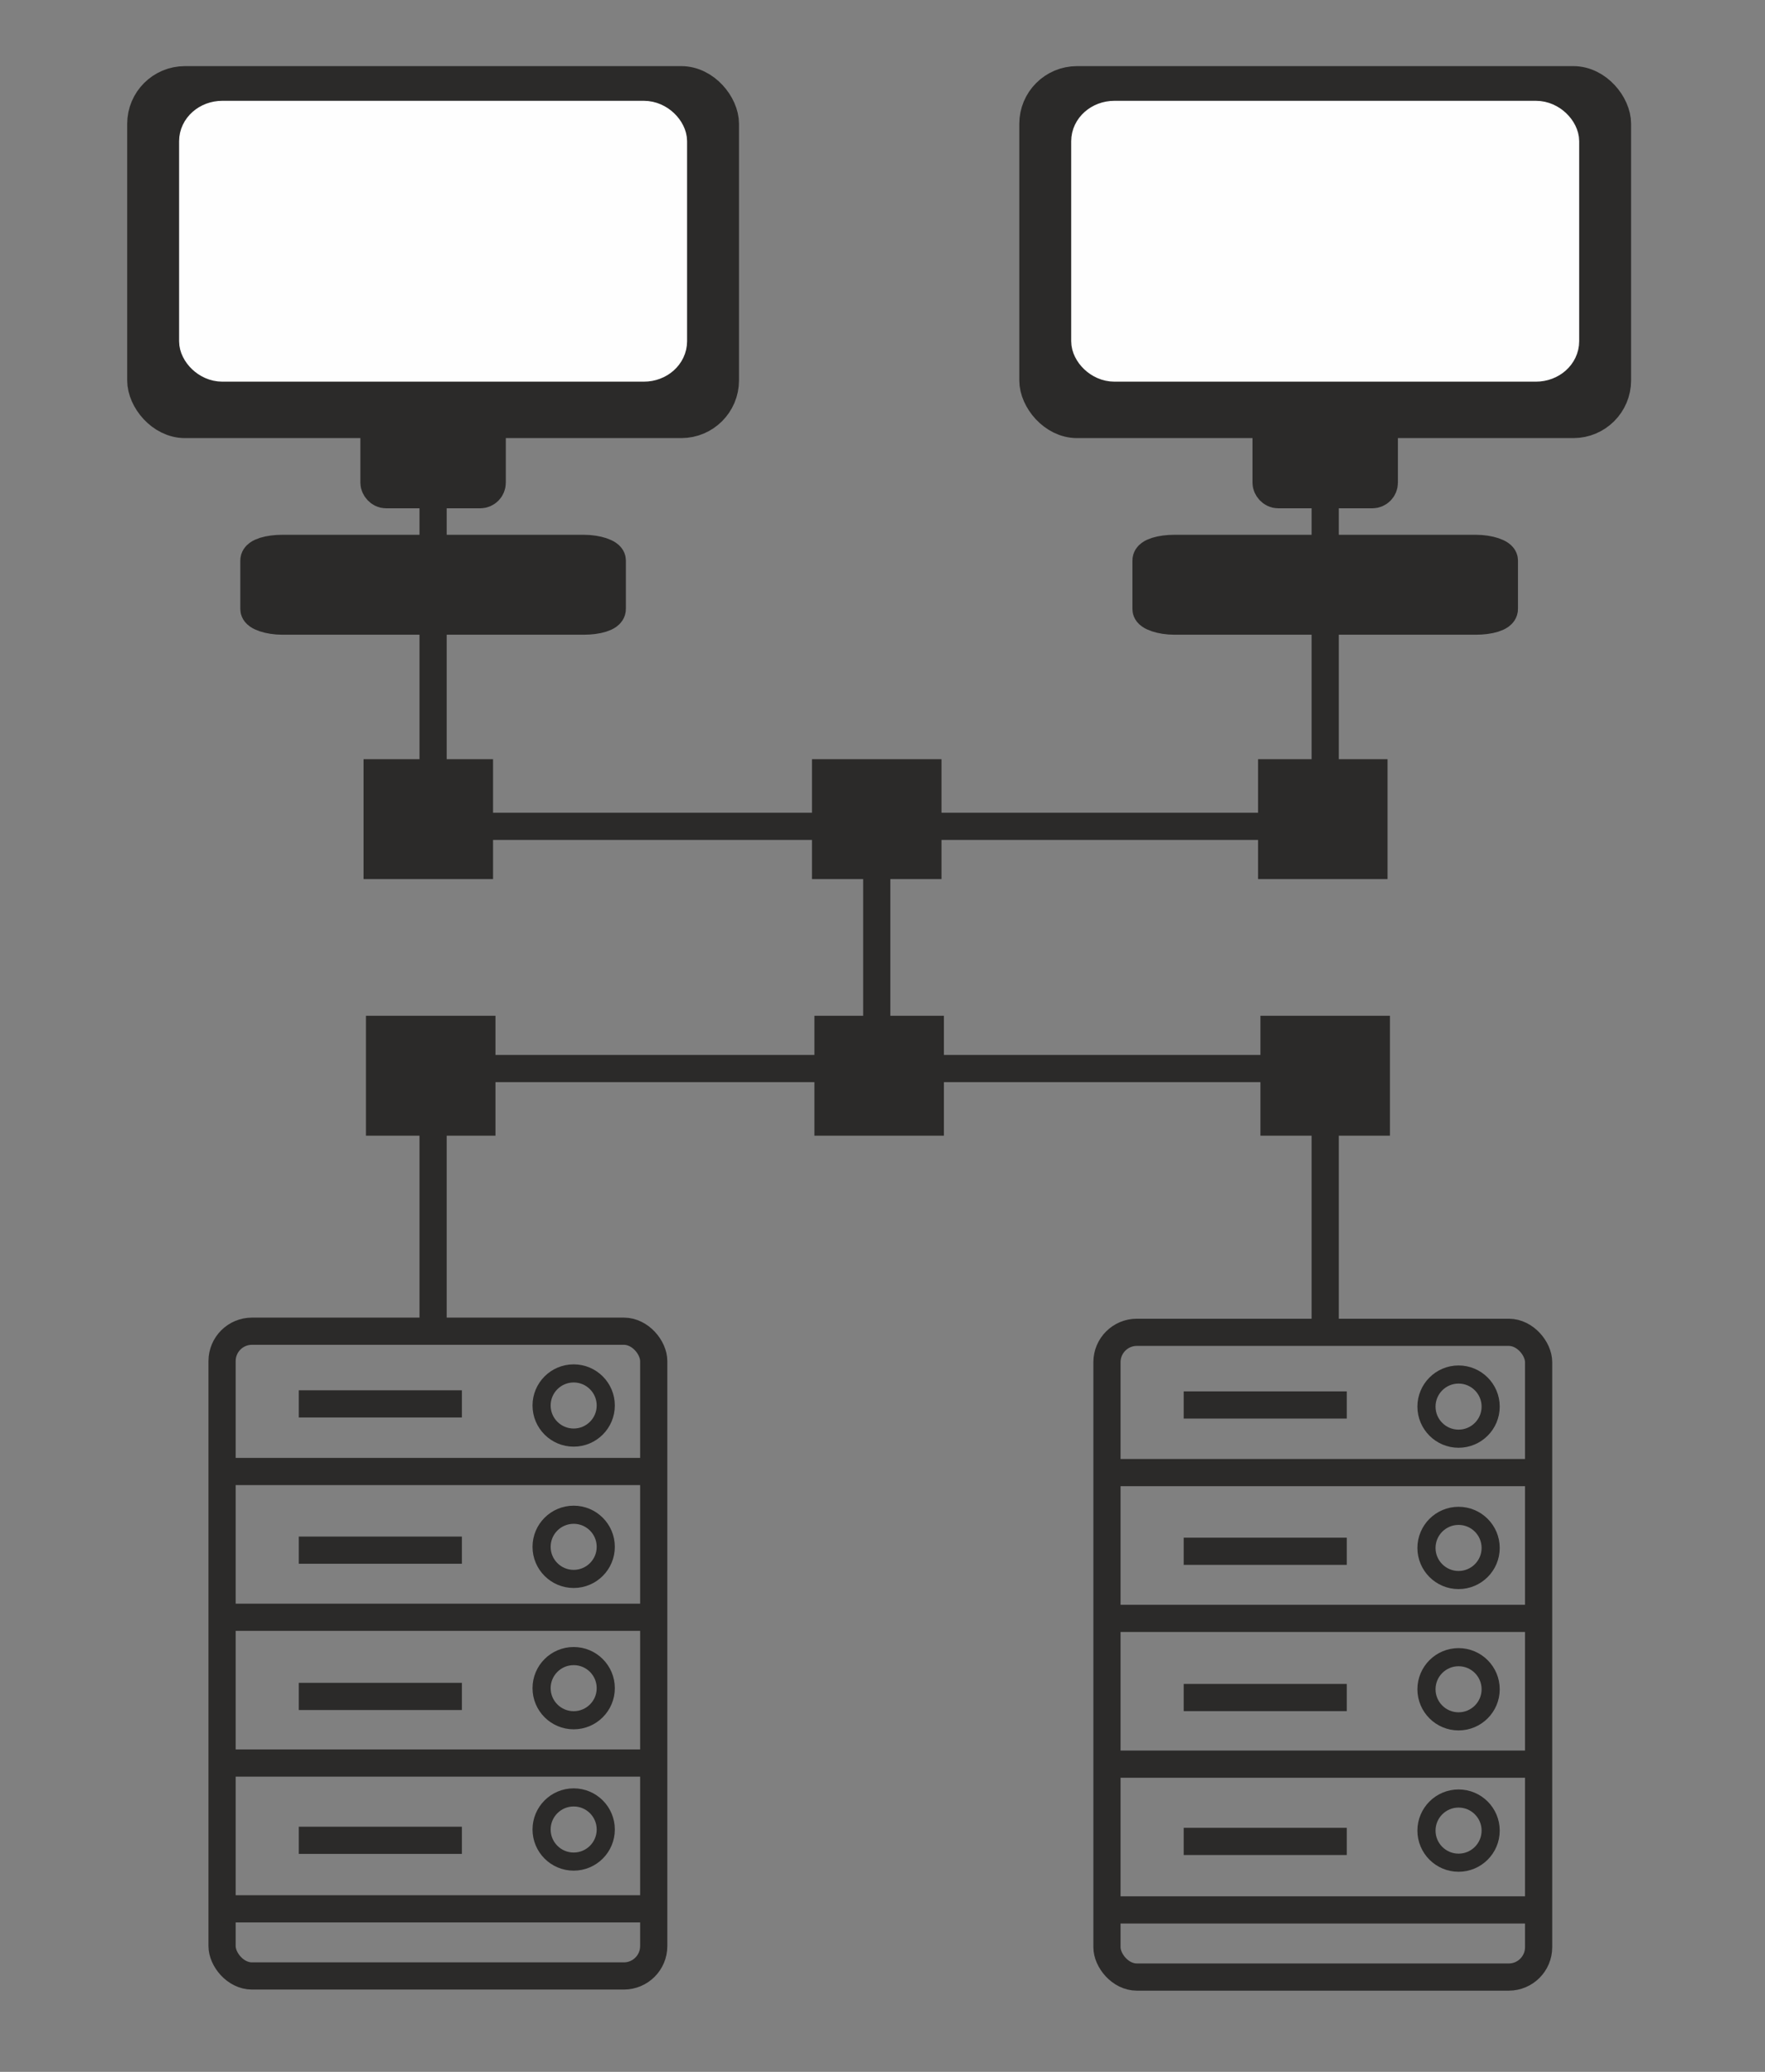 <?xml version="1.0" encoding="UTF-8"?>
<!DOCTYPE svg PUBLIC "-//W3C//DTD SVG 1.1//EN" "http://www.w3.org/Graphics/SVG/1.1/DTD/svg11.dtd">
<!-- Creator: CorelDRAW 2017 -->
<svg xmlns="http://www.w3.org/2000/svg" xml:space="preserve" width="48.683mm" height="57.15mm" version="1.1" style="shape-rendering:geometricPrecision; text-rendering:geometricPrecision; image-rendering:optimizeQuality; fill-rule:evenodd; clip-rule:evenodd"
viewBox="0 0 2679.03 3144.95"
 xmlns:xlink="http://www.w3.org/1999/xlink">
 <rect x="0" y="0" width="2679.03" height="3144.95" fill="#808080" stroke="none"/>
 <defs>
  <style type="text/css">
   <![CDATA[
    .str1 {stroke:#FEFEFE;stroke-width:55.03;stroke-miterlimit:22.926}
    .str0 {stroke:#2B2A29;stroke-width:55.03;stroke-miterlimit:22.926}
    .str2 {stroke:#2B2A29;stroke-width:41.27;stroke-miterlimit:22.926}
    .str3 {stroke:#2B2A29;stroke-width:27.51;stroke-miterlimit:22.926}
    .fil2 {fill:none}
    .fil1 {fill:#FEFEFE}
    .fil0 {fill:#2B2A29}
   ]]>
  </style>
 </defs>
 <g id="Слой_x0020_1">
  <rect class="fil0 str0" x="220.58" y="127.88" width="873.6" height="509.6" rx="60.08" ry="60.08"/>
  <rect class="fil1 str1" x="299.36" y="180.53" width="716.03" height="371.28" rx="38.09" ry="33.86"/>
  <rect class="fil0 str0" x="574.51" y="647.38" width="165.73" height="96.68" rx="11.4" ry="11.4"/>
  <rect class="fil0 str0" x="392.27" y="839.28" width="530.21" height="96.68" rx="36.47" ry="11.4"/>
  <line class="fil2 str2" x1="657.38" y1="695.72" x2="657.38" y2= "1243.41" />
  <rect class="fil0 str0" x="1574.66" y="127.88" width="873.6" height="509.6" rx="60.08" ry="60.08"/>
  <rect class="fil1 str1" x="1653.44" y="180.53" width="716.03" height="371.28" rx="38.09" ry="33.86"/>
  <rect class="fil0 str0" x="1928.59" y="647.38" width="165.73" height="96.68" rx="11.4" ry="11.4"/>
  <rect class="fil0 str0" x="1746.35" y="839.28" width="530.21" height="96.68" rx="36.47" ry="11.4"/>
  <line class="fil2 str2" x1="2011.46" y1="744.06" x2="2011.46" y2= "1243.41" />
  <line class="fil2 str2" x1="653.74" y1="1254.33" x2="2007.82" y2= "1254.33" />
  <rect class="fil0" x="551.83" y="1152.41" width="196.56" height="182"/>
  <rect class="fil0" x="1909.54" y="1152.41" width="196.56" height="182"/>
  <rect class="fil0" x="1232.51" y="1152.41" width="196.56" height="182"/>
  <rect class="fil2 str2" x="1680.22" y="2022.37" width="655.2" height="978.7" rx="45.34" ry="45.34"/>
  <line class="fil2 str2" x1="1680.22" y1="2235.31" x2="2335.42" y2= "2235.31" />
  <line class="fil2 str2" x1="1680.22" y1="2456.6" x2="2335.42" y2= "2456.6" />
  <line class="fil2 str2" x1="1680.22" y1="2677.87" x2="2335.42" y2= "2677.87" />
  <line class="fil2 str2" x1="1680.22" y1="2899.15" x2="2335.42" y2= "2899.15" />
  <circle class="fil2 str3" cx="2213.91" cy="2135.14" r="48.71"/>
  <circle class="fil2 str3" cx="2213.91" cy="2349.68" r="48.71"/>
  <circle class="fil2 str3" cx="2213.91" cy="2564.21" r="48.71"/>
  <circle class="fil2 str3" cx="2213.91" cy="2778.75" r="48.71"/>
  <line class="fil2 str2" x1="1796.69" y1="2132.69" x2="2044.22" y2= "2132.69" />
  <line class="fil2 str2" x1="1796.69" y1="2354.73" x2="2044.22" y2= "2354.73" />
  <line class="fil2 str2" x1="1796.69" y1="2576.77" x2="2044.22" y2= "2576.77" />
  <line class="fil2 str2" x1="1796.69" y1="2795.17" x2="2044.22" y2= "2795.17" />
  <rect class="fil2 str2" x="337.07" y="2020.69" width="655.2" height="978.7" rx="45.34" ry="45.34"/>
  <line class="fil2 str2" x1="337.07" y1="2233.64" x2="992.26" y2= "2233.64" />
  <line class="fil2 str2" x1="337.07" y1="2454.92" x2="992.26" y2= "2454.92" />
  <line class="fil2 str2" x1="337.07" y1="2676.19" x2="992.26" y2= "2676.19" />
  <line class="fil2 str2" x1="337.07" y1="2897.47" x2="992.26" y2= "2897.47" />
  <circle class="fil2 str3" cx="870.76" cy="2133.46" r="48.71"/>
  <circle class="fil2 str3" cx="870.76" cy="2348" r="48.71"/>
  <circle class="fil2 str3" cx="870.76" cy="2562.53" r="48.71"/>
  <circle class="fil2 str3" cx="870.76" cy="2777.07" r="48.71"/>
  <line class="fil2 str2" x1="453.54" y1="2131.01" x2="701.07" y2= "2131.01" />
  <line class="fil2 str2" x1="453.54" y1="2353.05" x2="701.07" y2= "2353.05" />
  <line class="fil2 str2" x1="453.54" y1="2575.09" x2="701.07" y2= "2575.09" />
  <line class="fil2 str2" x1="453.54" y1="2793.49" x2="701.07" y2= "2793.49" />
  <line class="fil2 str2" x1="657.38" y1="1621.98" x2="2011.46" y2= "1621.98" />
  <rect class="fil0" x="555.47" y="1541.9" width="196.56" height="182"/>
  <rect class="fil0" x="1913.18" y="1541.9" width="196.56" height="182"/>
  <rect class="fil0" x="1236.14" y="1541.9" width="196.56" height="182"/>
  <line class="fil2 str2" x1="1330.79" y1="1267.19" x2="1330.79" y2= "1574.65" />
  <line class="fil2 str2" x1="657.38" y1="1714.91" x2="657.38" y2= "2022.37" />
  <line class="fil2 str2" x1="2011.46" y1="1714.91" x2="2011.46" y2= "2022.37" />
  <rect class="fil2" x="-0" width="2679.03" height="3144.95"/>
 </g>
</svg>
